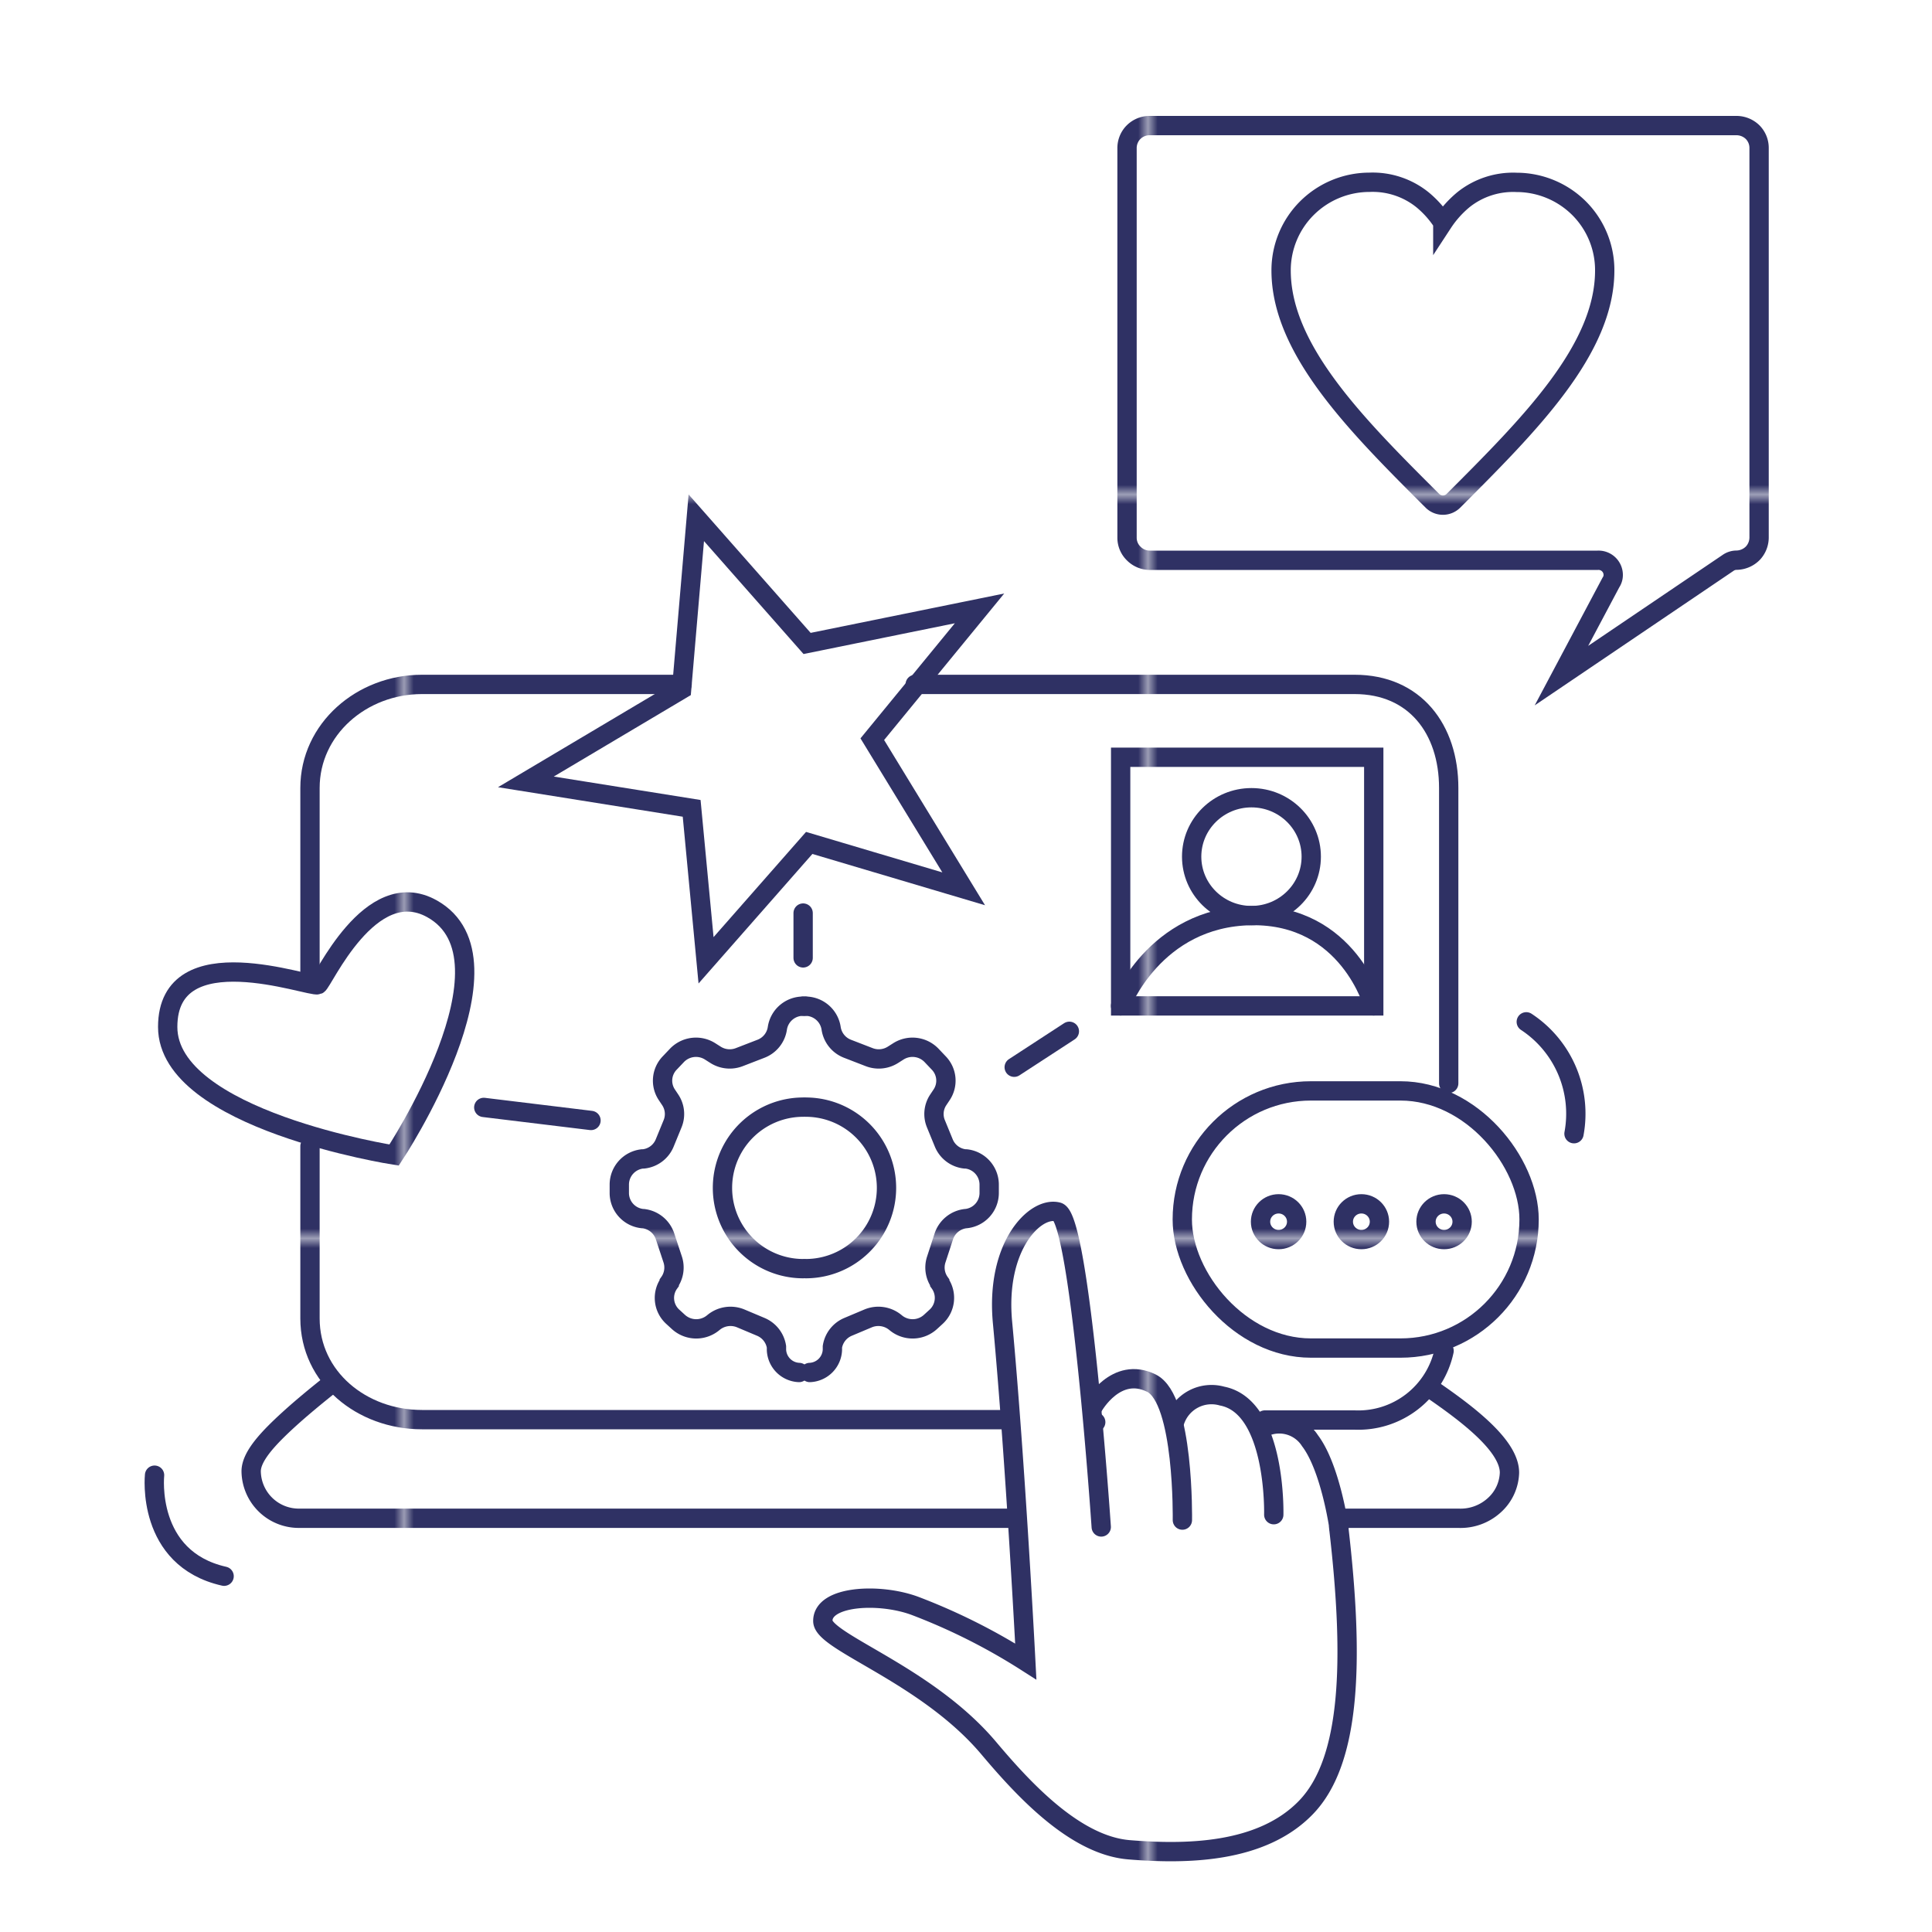 <svg id="Layer_1" data-name="Layer 1" xmlns="http://www.w3.org/2000/svg" xmlns:xlink="http://www.w3.org/1999/xlink" viewBox="0 0 200 200"><defs><style>.cls-1,.cls-3{fill:none;}.cls-2{fill:#2f3164;}.cls-3{stroke-linecap:round;stroke-miterlimit:10;stroke-width:2px;stroke:url(#New_Pattern_Swatch_2);}</style><pattern id="New_Pattern_Swatch_2" data-name="New Pattern Swatch 2" width="76.48" height="76.48" patternTransform="matrix(1, 0, 0, -1, 42.33, 1128.7)" patternUnits="userSpaceOnUse" viewBox="0 0 76.48 76.48"><rect class="cls-1" width="76.48" height="76.48"/><rect class="cls-1" width="76.48" height="76.48"/><rect class="cls-2" width="76.48" height="76.48"/></pattern></defs><path class="cls-3" d="M83.83,142.08a2.44,2.44,0,0,0,2.34-2.35l0-.31a2.7,2.7,0,0,1,1.61-2.06l2.09-.88a2.76,2.76,0,0,1,2.74.36l.2.16a2.74,2.74,0,0,0,3.53-.17l.59-.54a2.65,2.65,0,0,0,.35-3.47l0-.06a2.67,2.67,0,0,1-.37-2.34L97.7,128a2.71,2.71,0,0,1,2.27-1.85H100a2.67,2.67,0,0,0,2.4-2.64v-.89a2.68,2.68,0,0,0-2.39-2.65l-.12,0a2.68,2.68,0,0,1-2.19-1.65l-.82-2a2.64,2.64,0,0,1,.24-2.45l.36-.54a2.63,2.63,0,0,0-.3-3.29l-.75-.79a2.73,2.73,0,0,0-3.45-.4l-.52.33a2.74,2.74,0,0,1-2.47.26l-2.25-.87a2.69,2.69,0,0,1-1.7-2.11h0a2.69,2.69,0,0,0-2.67-2.3h-.2"/><path class="cls-3" d="M83.41,131.33a8.36,8.36,0,1,0,0-16.72"/><path class="cls-3" d="M82.72,142.08a2.44,2.44,0,0,1-2.34-2.35l0-.31a2.7,2.7,0,0,0-1.61-2.06l-2.09-.88a2.76,2.76,0,0,0-2.74.36l-.2.16a2.74,2.74,0,0,1-3.53-.17l-.59-.54a2.63,2.63,0,0,1-.34-3.47l0-.06a2.67,2.67,0,0,0,.37-2.34L68.85,128a2.7,2.7,0,0,0-2.27-1.85h-.07a2.67,2.67,0,0,1-2.4-2.64v-.89a2.68,2.68,0,0,1,2.39-2.65l.12,0a2.68,2.68,0,0,0,2.19-1.65l.82-2a2.64,2.64,0,0,0-.24-2.45l-.36-.54a2.63,2.63,0,0,1,.3-3.29l.75-.79a2.73,2.73,0,0,1,3.45-.4l.52.33a2.74,2.74,0,0,0,2.47.26l2.25-.87a2.69,2.69,0,0,0,1.7-2.11h0a2.69,2.69,0,0,1,2.67-2.3h.2"/><path class="cls-3" d="M83.15,131.33a8.36,8.36,0,1,1,0-16.72"/><path class="cls-3" d="M130.94,147h9.29a9.08,9.08,0,0,0,9.26-7.16"/><line class="cls-3" x1="113.43" y1="147.22" x2="113.43" y2="147.22"/><path class="cls-3" d="M32.09,118.65v17.83c0,6.1,5.35,10.48,11.59,10.48H104"/><path class="cls-3" d="M94.74,70.85h45.49c6.24,0,9.74,4.63,9.74,10.72v30.58"/><path class="cls-3" d="M32.09,101V81.57c0-6.09,5.35-10.72,11.59-10.72H70.61"/><path class="cls-3" d="M34.38,143.18c-1.39,1.1-3.51,2.81-5.26,4.48S26,150.94,26,152.31A4.93,4.93,0,0,0,31,157.17H105"/><path class="cls-3" d="M148.35,143.92c3.75,2.58,7.91,5.79,7.91,8.53a4.72,4.72,0,0,1-1.59,3.39,5.18,5.18,0,0,1-3.68,1.33h-11.7"/><rect class="cls-3" x="116.01" y="78.39" width="26.2" height="25.74"/><ellipse class="cls-3" cx="129.55" cy="88.68" rx="6.19" ry="6.1"/><path class="cls-3" d="M116,104.13s3.45-9.2,13.54-9.35,12.66,9.35,12.66,9.35"/><path class="cls-3" d="M40.8,119.57s-23.44-3.65-23.44-13.26,14.78-4.06,15.54-4.37c.52-.21,5.39-11.44,11.81-7.87C54.19,99.34,40.8,119.57,40.8,119.57Z"/><polygon class="cls-3" points="72.08 53.6 70.56 71.36 54.44 80.94 71.6 83.68 73.09 99.41 83.77 87.26 99.76 92.01 90.3 76.52 101.4 62.98 83.55 66.61 72.08 53.6"/><rect class="cls-3" x="122.39" y="112.93" width="35.9" height="26.62" rx="13.31"/><ellipse class="cls-3" cx="132.36" cy="126.47" rx="1.87" ry="1.85"/><ellipse class="cls-3" cx="140.93" cy="126.47" rx="1.87" ry="1.85"/><ellipse class="cls-3" cx="149.49" cy="126.47" rx="1.87" ry="1.85"/><line class="cls-3" x1="50.08" y1="114.64" x2="61.18" y2="115.99"/><line class="cls-3" x1="104.99" y1="110.48" x2="110.7" y2="106.76"/><line class="cls-3" x1="83.14" y1="94.52" x2="83.14" y2="99.16"/><path class="cls-3" d="M114,158.07s-2.17-32-4.5-32.61S103,129,103.79,137c1.33,14.28,2.4,35,2.4,35a62.85,62.85,0,0,0-11.47-5.76c-3.71-1.38-9.6-1.05-9.54,1.59.06,2.18,10.72,5.49,17.16,13.12,3.6,4.27,8.94,10.09,14.56,10.54,5.82.47,13.67.41,18.3-4.39s5-15.11,3.38-29"/><path class="cls-3" d="M113.19,145.56s2.35-4.19,6-2.38c3.41,1.67,3.21,14.18,3.21,14.18"/><path class="cls-3" d="M121.61,147.13a4,4,0,0,1,4.89-2.61c5.65,1.09,5.36,12.28,5.36,12.28"/><path class="cls-3" d="M130.38,148a3.78,3.78,0,0,1,5.23,1.14c2.12,2.79,3,9,3,9"/><path class="cls-3" d="M16,152.71s-.92,8.63,7.2,10.46"/><path class="cls-3" d="M158,105.78a11.38,11.38,0,0,1,4.94,11.58"/><path class="cls-3" d="M149.36,23.06a10.71,10.71,0,0,1,2.15-2.4A8.23,8.23,0,0,1,157,18.88a9.19,9.19,0,0,1,6.47,2.68A9.06,9.06,0,0,1,166.12,28c0,8.21-7.83,16-15.67,23.85a1.54,1.54,0,0,1-2.16,0c-7.83-7.81-15.67-15.64-15.67-23.85a9.09,9.09,0,0,1,2.67-6.45,9.19,9.19,0,0,1,6.47-2.68,8.23,8.23,0,0,1,5.46,1.78,10.22,10.22,0,0,1,2.14,2.4ZM179.73,13H119a2.35,2.35,0,0,0-1.64.67l-.07.07a2.34,2.34,0,0,0-.62,1.57V55.66a2.28,2.28,0,0,0,.69,1.64h0A2.36,2.36,0,0,0,119,58h46.4A1.52,1.52,0,0,1,167,59.5a1.37,1.37,0,0,1-.24.8l-5.12,9.64,17.28-11.69a1.52,1.52,0,0,1,.86-.26h0a2.42,2.42,0,0,0,1.64-.69l.06-.06a2.39,2.39,0,0,0,.62-1.58V15.31a2.31,2.31,0,0,0-.68-1.64h0a2.4,2.4,0,0,0-1.64-.67Z"/></svg>
